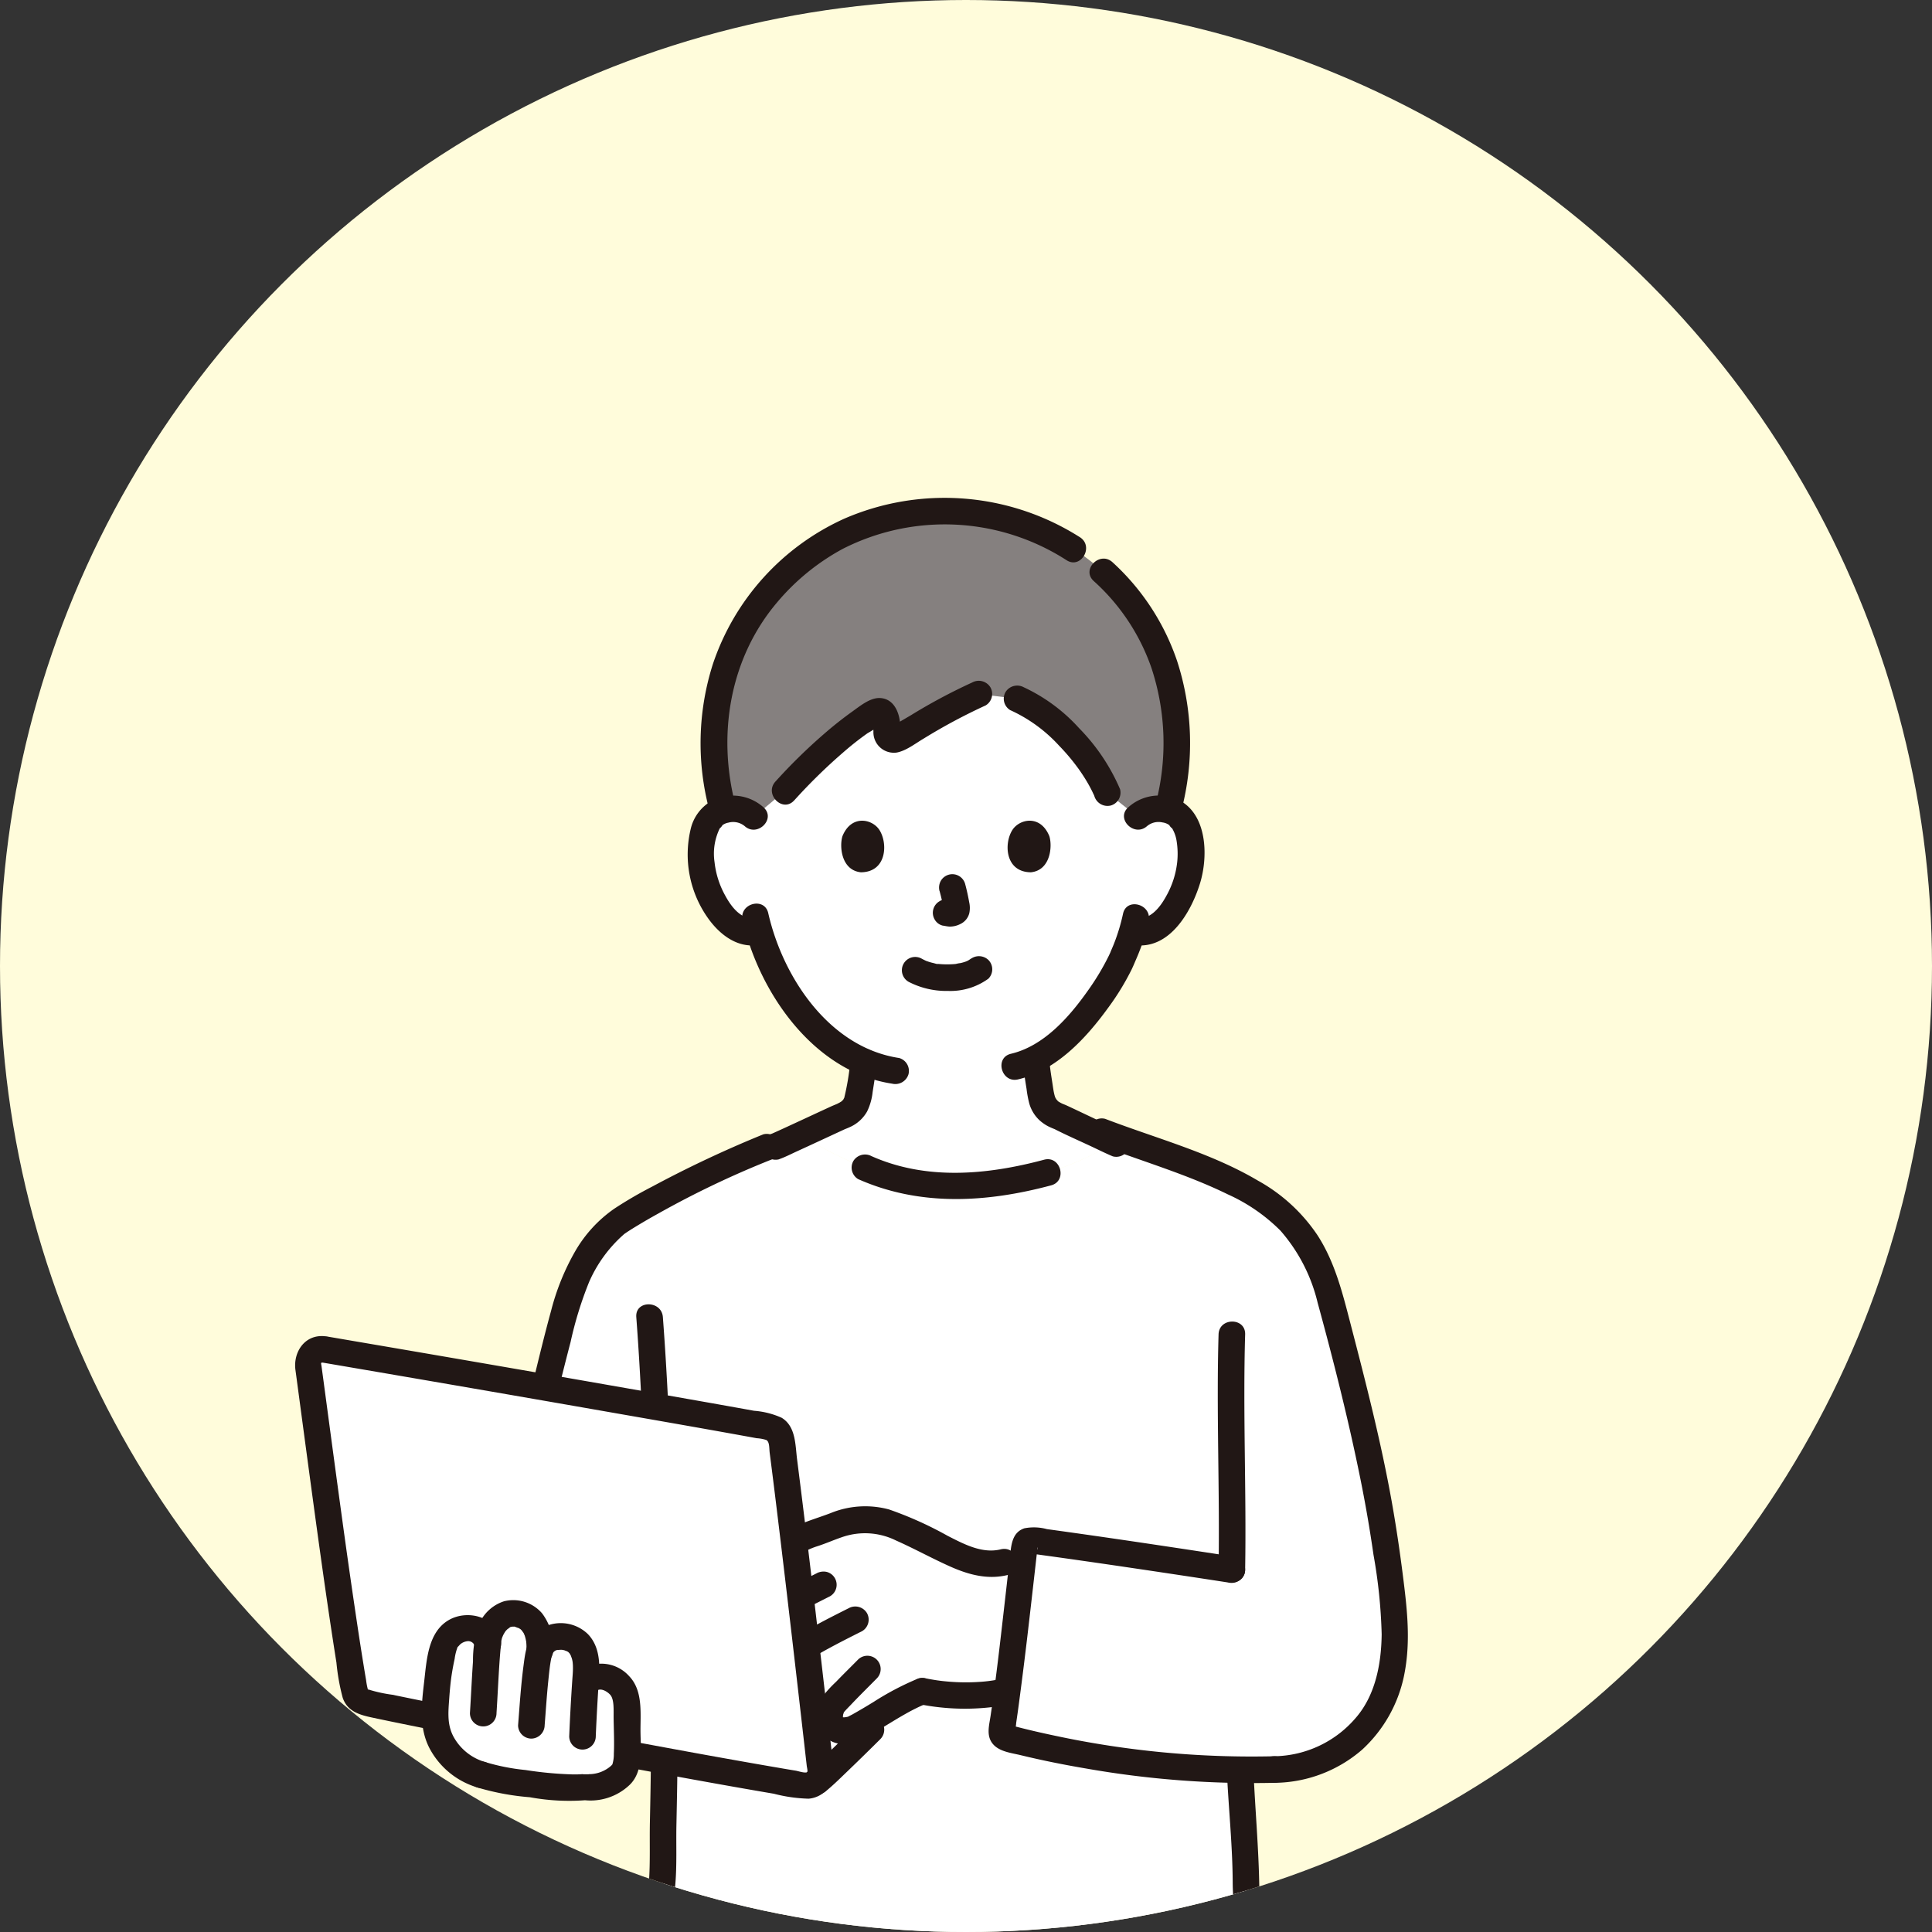 <?xml version="1.0" encoding="UTF-8"?>
<svg xmlns="http://www.w3.org/2000/svg" xmlns:xlink="http://www.w3.org/1999/xlink" viewBox="0 0 294 294">
  <rect x="0" y="0" width="294" height="294" fill="#333333" stroke="none"/>
  <circle fill="#FFFCDB" cx="576" cy="147" r="147"></circle>
  <defs>
    <circle id="a" cx="576" cy="147" r="147"></circle>
  </defs>
  <clipPath id="b">
    <use xlink:href="#a" overflow="visible"></use>
  </clipPath>
  <g clip-path="url(#b)">
    <path fill="#A9894A" d="M598.062 170.683a20.756 20.756 0 0011.914-5.516c4.936-4.707 7-10.674 8.591-19.342l.041-.221.688-5.787c1.109-9.341 1.144-19.014-1.896-27.952a46.613 46.613 0 00-11.693-18.333 32.908 32.908 0 00-11.928-7.407c-5.014-1.941-12.243-2.861-17.648-1.226l-6.934 2.096-.825-.183c-8.22-1.833-17.899 5.582-22.517 11.11-4.593 5.5-7.402 12.157-9.048 18.967a65.178 65.178 0 00-.294 28.938c1.83 8.522 10.022 19.137 6.091 25.482h18.406l37.052-.626z"></path>
    <path fill="#FFF" d="M545.885 136.394a4.924 4.924 0 00-3.571-1.334 4.588 4.588 0 00-4.133 2.295c-1.41 2.446-1.369 6.964-.439 9.762.658 1.982 1.738 5.014 4.36 7.195a5.32 5.32 0 004.545 1.169 38.062 38.062 0 007.086 13.614c3.13 3.81 6.435 6.579 10.162 8.209-.021 1.325.015 1.926-.118 3.726a9.514 9.514 0 01-.456 2.645 6.5 6.5 0 01-1.933 2.822 16.58 16.58 0 01-4.157 2.374 455.111 455.111 0 002.781 11.362 38.087 38.087 0 0017.471 3.597 38.09 38.09 0 0017.475-3.599 463.1 463.1 0 002.85-11.657 15.516 15.516 0 01-3.474-2.077 6.512 6.512 0 01-1.936-2.824 9.47 9.47 0 01-.455-2.645c-.144-2.095-.089-2.565-.111-4.441a25.706 25.706 0 009.275-7.492 38.377 38.377 0 007.704-16.067l.489-2.229c-9.401-13.103-23.055-28.908-36.887-39.309-3.168 1.402-8.507 3.817-11.933 6.38-6.423 4.805-8.785 9.698-10.665 14.857l-3.93 3.667z"></path>
    <path fill="#AFC6DB" d="M649.284 292.353c-2.906-36.936-3.467-42.649-5.312-58.952-1.023-9.011-3.392-16.894-7.218-22.698-6.426-9.758-17.312-14.307-29.984-20.503l-8.477-3.772c-3.132 13.908-7.222 28.781-11.624 42.301-3.263 10.02-4.337 13.419-8.511 23.72h-1.346c-4.174-10.3-5.248-13.7-8.511-23.72-4.402-13.523-8.495-28.396-11.624-42.301l-8.477 3.768c-12.672 6.195-23.558 10.745-29.984 20.503-3.826 5.806-6.195 13.688-7.218 22.698-1.845 16.301-2.407 22.019-5.312 58.952l143.598.004z"></path>
    <path fill="#211715" d="M544.027 172.144c3.041-5.068.082-11.44-2.004-16.277a83.057 83.057 0 01-3.394-8.476 49.427 49.427 0 01-1.806-11.136 62.238 62.238 0 012.804-23.292c2.081-6.406 5.438-12.389 10.382-17.017a34.25 34.25 0 018.535-5.943c2.873-1.376 6.21-2.275 9.39-1.6 2.072.44 2.958-2.742.878-3.184-6.599-1.4-13.123 1.955-18.198 5.894a40.524 40.524 0 00-12.296 16.042 62.306 62.306 0 00-4.924 23.37c-.16 7.517.777 15.165 3.678 22.133 1.384 3.323 2.993 6.574 4.076 10.014.474 1.372.76 2.802.851 4.25a6.153 6.153 0 01-.825 3.555c-1.096 1.826 1.757 3.489 2.85 1.667h.003zm56.413-.165a22.628 22.628 0 0012.13-7.129 29.031 29.031 0 005.739-10.725 68.299 68.299 0 001.849-7.86 1.695 1.695 0 00-1.154-2.03 1.665 1.665 0 00-2.03 1.153c-.936 5.073-2.105 10.289-4.917 14.693a19.748 19.748 0 01-12.494 8.717c-2.076.446-1.198 3.629.878 3.183h-.001z"></path>
    <path fill="#211715" d="M567.167 112.094c-4.723 2.301-9.213 5.052-12.709 9.042a34.464 34.464 0 00-6.237 11.152 1.666 1.666 0 001.153 2.031 1.686 1.686 0 002.03-1.153 29.969 29.969 0 015.571-9.898c3.302-3.689 7.449-6.173 11.86-8.323a1.666 1.666 0 00.592-2.258 1.682 1.682 0 00-2.26-.593zm4.576.943c11.983 9.075 22.296 20.497 31.476 32.343a208.604 208.604 0 016.804 9.299 1.694 1.694 0 002.259.592 1.666 1.666 0 00.592-2.259 207.854 207.854 0 00-29.512-34.464 132.152 132.152 0 00-9.953-8.362 1.66 1.66 0 00-2.258.592 1.69 1.69 0 00.592 2.259zm4.826-26.546c4.626-1.359 9.767-.894 14.354.419a32.242 32.242 0 0112.037 6.369 44.512 44.512 0 0114.818 27.332c.927 6.349.609 12.856-.138 19.205a1.66 1.66 0 001.651 1.651 1.69 1.69 0 001.651-1.651c1.389-11.785.869-23.874-4.595-34.633a47.007 47.007 0 00-10.007-13.312 36.878 36.878 0 00-13.057-7.68c-5.491-1.889-11.961-2.538-17.59-.885-2.035.598-1.171 3.784.876 3.185z"></path>
    <path fill="#FFF" d="M594.595 200.401l.289.076a481.754 481.754 0 01-8.219 28.256c-3.26 10.015-4.333 13.419-8.508 23.716h-1.348c-4.175-10.297-5.248-13.701-8.508-23.716-2.951-9.045-5.75-18.695-8.22-28.256l.282-.076a38.189 38.189 0 0017.113 3.425 38.187 38.187 0 0017.119-3.425z"></path>
    <path fill="#211715" d="M571.594 162.78a12.924 12.924 0 006.221 1.441 10.13 10.13 0 006.287-1.857 1.65 1.65 0 000-2.334 1.702 1.702 0 00-2.335 0c.503-.391.12-.098-.008-.015a5 5 0 01-.384.222c-.069.036-.138.069-.206.102-.235.121-.036-.069.074-.025-.073-.029-.443.165-.529.193a9.496 9.496 0 01-1.48.338c.247-.037-.023 0-.13.011a14.796 14.796 0 01-1.488.066 15.323 15.323 0 01-1.373-.07c-.025 0-.545-.082-.198-.021a12.37 12.37 0 01-1.383-.307c-.194-.058-.382-.127-.574-.193-.419-.143.252.129-.126-.049a15.307 15.307 0 01-.702-.351 1.652 1.652 0 00-2.259.592 1.649 1.649 0 00.593 2.257zm5.364-14.633a29.13 29.13 0 01.688 3.134l-.059-.439c.021.143.025.288.012.432l.059-.439c-.01.066-.025.131-.047.195l.166-.394a.723.723 0 01-.069.125l.258-.334a.696.696 0 01-.102.101l.334-.259c-.08.05-.162.094-.248.131l.395-.166a1.84 1.84 0 01-.418.122l.439-.059c-.13.015-.262.015-.393 0l.439.059c-.149-.021-.294-.056-.442-.077a1.246 1.246 0 00-.658-.029c-.218.009-.43.077-.614.195a1.651 1.651 0 00-.593 2.258v.001c.212.376.568.65.986.757.344.046.671.133 1.019.148a3.26 3.26 0 001.506-.359 2.18 2.18 0 001.207-1.438 3.585 3.585 0 00-.015-1.543 34.43 34.43 0 00-.663-3 1.652 1.652 0 00-3.184.878h-.003zm-16.525-8.886c-.523 1.7-.182 5.613 3.039 5.946 4.258-.025 4.485-4.755 3.051-6.979-1.174-1.821-4.624-2.579-6.09 1.033zm34.097 0c.523 1.701.183 5.613-3.039 5.946-4.258-.025-4.485-4.756-3.052-6.979 1.174-1.821 4.625-2.579 6.091 1.033zm-50.095 14.203a40.224 40.224 0 005.56 13.314c2.835 4.328 6.567 8.388 11.102 10.963a22.058 22.058 0 007.534 2.634 1.704 1.704 0 002.031-1.153 1.664 1.664 0 00-1.154-2.031c-9.354-1.433-16.31-9.63-19.809-17.966a38.654 38.654 0 01-2.081-6.635c-.457-2.074-3.641-1.197-3.184.878l.001-.004zm62.787-.877a36.89 36.89 0 01-6.878 14.84 27.865 27.865 0 01-5.789 5.687 25.76 25.76 0 01-6.865 3.316c-2.011.656-1.15 3.845.878 3.183a28.103 28.103 0 0011.255-6.646 38.93 38.93 0 008.503-12.866 39.83 39.83 0 002.082-6.635c.456-2.073-2.727-2.959-3.186-.879z"></path>
    <path fill="#211715" d="M547.053 135.226a7 7 0 00-7.743-1.114 6.794 6.794 0 00-3.434 4.624c-1.186 4.569-.059 9.782 2.458 13.723 1.724 2.699 4.535 5.196 7.966 4.746a1.706 1.706 0 001.651-1.651 1.66 1.66 0 00-1.651-1.651c-2.751.362-4.599-2.005-5.749-4.205a15.417 15.417 0 01-1.782-5.937c-.138-1.952-.094-4.333 1.101-5.984-.206.283.508-.481.424-.42a3.241 3.241 0 011.376-.581 3.501 3.501 0 013.048.787c1.564 1.432 3.906-.895 2.335-2.337zm10.394 55.328c2.603-1.076 5.422-2.436 6.828-5.021 1.27-2.331 1.246-5.065 1.265-7.655a1.65 1.65 0 10-3.302 0 46.222 46.222 0 01-.083 2.735 14.2 14.2 0 01-.167 1.685c-.055.286-.13.567-.226.841-.021.057-.155.379-.069.184a7.374 7.374 0 01-.188.391 5.04 5.04 0 01-1.96 2.091c-.944.608-1.94 1.13-2.976 1.562a1.705 1.705 0 00-1.153 2.03 1.66 1.66 0 002.03 1.153v.004zm32.736-12.673c0 2.407-.005 4.942 1.012 7.164 1.108 2.42 3.433 3.886 5.778 4.952a1.69 1.69 0 002.258-.592 1.67 1.67 0 00-.592-2.258 16.818 16.818 0 01-2.94-1.669 4.72 4.72 0 01-1.651-2.099c-.117-.25.069.193-.03-.069a5.312 5.312 0 01-.154-.445 6.338 6.338 0 01-.185-.852 1.645 1.645 0 01-.025-.232c-.01-.127-.023-.253-.034-.38a49.447 49.447 0 01-.069-.951 43.18 43.18 0 01-.069-2.57 1.65 1.65 0 10-3.302 0l.003.001zm15.754 13.74c4.547 2.22 9.148 4.344 13.596 6.763a53.579 53.579 0 0110.891 7.44c7.04 6.498 10.125 15.653 11.544 24.914.792 5.175 1.238 10.43 1.768 15.638a970.358 970.358 0 011.449 15.657c.735 8.616 1.416 17.237 2.096 25.857l.352 4.457a1.693 1.693 0 001.651 1.651 1.664 1.664 0 001.651-1.651c-.737-9.36-1.472-18.72-2.259-28.076-.464-5.521-.949-11.041-1.502-16.555a902.978 902.978 0 00-1.57-14.479c-1.139-9.836-3.839-19.987-10.621-27.502-6.376-7.067-15.349-11.151-23.767-15.216-1.205-.582-2.409-1.166-3.613-1.752a1.695 1.695 0 00-2.259.592 1.667 1.667 0 00.592 2.259v.003z"></path>
    <path fill="#211715" d="M620.716 228.806c-.138 8.667-.434 17.328-.83 25.989a8252.073 8252.073 0 00-1.625 37.555c-.085 2.125 3.216 2.121 3.302 0 .327-8.208.676-16.416 1.045-24.624.344-7.747.736-15.492 1.02-23.241.191-5.224.306-10.45.389-15.676.034-2.125-3.267-2.126-3.302 0l.001-.003zm-61.188-26.982a42.19 42.19 0 0017.952 3.656 42.201 42.201 0 0017.952-3.656 1.662 1.662 0 00.592-2.258 1.688 1.688 0 00-2.258-.592c-5.162 2.375-10.646 3.205-16.284 3.205-5.637 0-11.121-.83-16.284-3.205a1.7 1.7 0 00-2.259.592 1.664 1.664 0 00.592 2.258h-.003z"></path>
    <path fill="#211715" d="M589.888 253.727c7.922-13.732 15.755-27.531 22.993-41.64.522-1.017.985-2.003.66-3.168-.303-1.084-1.215-1.874-1.969-2.658-1.586-1.647-3.244-3.222-4.911-4.785l-.334 2.592 3.997-2.282c1.238-.708 2.82-1.326 2.709-3.026-.069-1.05-.874-2.132-1.485-2.962a26.545 26.545 0 00-2.116-2.512 56.285 56.285 0 00-10.304-8.288 1.664 1.664 0 00-2.426.986 484.476 484.476 0 01-15.356 53.534c-1.475 4.208-3.108 8.357-4.782 12.49a1.66 1.66 0 001.153 2.03 1.69 1.69 0 002.03-1.153c6.588-16.269 11.784-33.126 16.244-50.092a472.74 472.74 0 003.894-15.931l-2.425.986a59.27 59.27 0 016.898 5.172 38.02 38.02 0 013.308 3.214c.41.446.795.914 1.155 1.401a13.201 13.201 0 01.759 1.177c.029.052.171.438.163.248l.225-.833c.142-.275-.138.036-.312.138l-.714.408-1.427.814-2.855 1.629a1.667 1.667 0 00-.334 2.593c1.429 1.34 2.85 2.688 4.226 4.083.306.31.61.623.911.938.26.275.746.607.891.95.03.073.059-.115-.041.088-.228.464-.472.921-.708 1.381a587.166 587.166 0 01-5.185 9.836 907.047 907.047 0 01-11.047 19.919c-2.097 3.694-4.208 7.38-6.334 11.058-1.063 1.843 1.788 3.508 2.851 1.666v-.001zm-42.531-64.957c-8.643 4.221-17.883 8.059-25.066 14.638-7.258 6.653-10.76 16.017-12.338 25.544-.933 5.63-1.409 11.368-1.995 17.045a925.05 925.05 0 00-1.464 15.767c-.739 8.706-1.427 17.417-2.115 26.128-.118 1.486-.235 2.971-.351 4.457a1.666 1.666 0 001.651 1.651 1.685 1.685 0 001.651-1.651 8121.65 8121.65 0 012.235-27.788c.46-5.489.941-10.976 1.487-16.457.467-4.683.986-9.36 1.513-14.036 1.032-9.152 3.365-18.868 9.667-25.907 6.184-6.909 14.986-10.833 23.18-14.788a1095.52 1095.52 0 003.614-1.752 1.668 1.668 0 00.592-2.259 1.686 1.686 0 00-2.261-.592z"></path>
    <path fill="#211715" d="M530.946 228.806c.138 8.667.434 17.328.83 25.989a7922.572 7922.572 0 011.625 37.555c.085 2.118 3.387 2.128 3.302 0-.327-8.208-.676-16.416-1.045-24.624-.344-7.747-.736-15.492-1.02-23.241a758.82 758.82 0 01-.389-15.676c-.034-2.123-3.336-2.132-3.302 0l-.001-.003zm36.977 23.255c-7.505-13.015-14.926-26.084-21.846-39.422-.482-.922-.963-1.841-1.427-2.769a.481.481 0 01-.051-.148c0 .183-.012.093.232-.179.362-.404.745-.792 1.123-1.182 1.513-1.563 3.095-3.062 4.683-4.551a1.666 1.666 0 00-.334-2.593l-2.854-1.629-1.285-.733-.713-.407-.285-.163c-.316-.21-.373-.228-.17-.053l.225.833c-.009.206.069-.094.118-.166.085-.138.158-.279.241-.413.158-.259.327-.512.503-.76a15.91 15.91 0 011.138-1.4 37.963 37.963 0 013.386-3.302 59.383 59.383 0 016.898-5.172l-2.425-.986a484.498 484.498 0 0015.357 53.535c1.475 4.207 3.108 8.356 4.781 12.489a1.704 1.704 0 002.031 1.153 1.661 1.661 0 001.153-2.03c-6.587-16.267-11.784-33.126-16.244-50.092a478.237 478.237 0 01-3.894-15.931 1.663 1.663 0 00-2.425-.986 56.176 56.176 0 00-10.304 8.288 26.696 26.696 0 00-2.116 2.512 7.2 7.2 0 00-1.455 2.742c-.327 1.804 1.398 2.513 2.679 3.244l3.997 2.282-.334-2.592c-1.508 1.414-3.009 2.838-4.456 4.316-1.312 1.341-3.012 2.78-2.416 4.874.324.88.733 1.727 1.22 2.528.48.93.961 1.859 1.444 2.786.886 1.694 1.78 3.384 2.683 5.069 3.783 7.073 7.683 14.081 11.64 21.057 2.201 3.883 4.419 7.758 6.654 11.624 1.061 1.84 3.916.18 2.851-1.666l-.003-.007z"></path>
  </g>
  <circle fill="#FFFCDB" cx="147" cy="147" r="147"></circle>
  <defs>
    <circle id="c" cx="147" cy="147" r="147"></circle>
  </defs>
  <clipPath id="d">
    <use xlink:href="#c" overflow="visible"></use>
  </clipPath>
  <g clip-path="url(#d)">
    <path fill="#FFF" d="M114.434 300.37c-4.889-.013-9.328-.025-13.133-.038-2.574-3.742-.464-11.172-.473-15.287-.016-7.079.398-15.866.179-22.946-.14-4.533-.244-9.073-.339-13.633h-23.89c1.799-16.94 3.135-25.802 8.352-45.733 1.484-6.421 3.673-12.525 8.595-16.499a68.372 68.372 0 016.537-3.907c4.771-2.427 12.065-6.067 16.428-7.751l5.002-1.932a63.939 63.939 0 009.919 5.042 31.893 31.893 0 0013.533 2.826 53.533 53.533 0 0014.274-2.084 44.134 44.134 0 0011.07-5.152c5.318 1.929 13.78 4.896 17.798 6.942a54.194 54.194 0 015.764 3.558c4.925 3.974 7.403 9.44 8.888 15.86 5.218 19.93 7.427 29.348 9.226 46.288a30.121 30.121 0 01-.885 10.182 17.609 17.609 0 01-5.309 8.595 19.216 19.216 0 01-12.121 4.578h-5.141v.044c.364 8.373.92 12.539.9 17.747-.01 3.617 1.38 10.282-.891 13.462-23.207-.05-53.008-.106-74.283-.162z"></path>
    <path fill="#FFF" d="M121.454 234.316a11.74 11.74 0 00-.622.373c1.092 9.091 2.273 19.29 3.244 27.774h2.461c.962 1.404 2.982.834 3.525.543 3.786-2.032 6.814-4.348 10.261-5.65 3.968.831 8.059.894 12.051.186l.923-.342c.846-6.472 1.766-14.694 2.312-19.482h-2.782c-3.395.957-6.876-.85-10.021-2.453a116.036 116.036 0 00-5.645-2.681 17.39 17.39 0 00-3.082-1.112 12.639 12.639 0 00-7.741.982c-2.009.863-3.285.981-4.884 1.862zm51.664-110.026a4.557 4.557 0 013.298-1.207 4.232 4.232 0 013.802 2.112c1.292 2.241 1.238 6.371.37 8.924a13.784 13.784 0 01-4.045 6.561 5.024 5.024 0 01-3.876 1.119l-.372-.063a29.449 29.449 0 01-1.334 3.62c-.986 2.676-6.433 12.059-13.326 15.717.101 1.323.275 2.629.506 3.944.36 2.063.248 3.902 3.119 4.94.168.062 6.784 3.209 8.308 3.918a45.1 45.1 0 01-10.147 4.551 53.493 53.493 0 01-14.274 2.084 31.908 31.908 0 01-13.533-2.826 63.572 63.572 0 01-9.776-4.955c2.712-1.252 5.877-2.73 5.986-2.768 2.871-1.038 2.746-2.877 3.12-4.94.202-1.193.366-2.293.466-3.45a25.674 25.674 0 01-9.295-7.421 34.701 34.701 0 01-6.582-12.418 4.937 4.937 0 01-4.195-1.052 13.78 13.78 0 01-4.045-6.561c-.867-2.554-.921-6.683.37-8.924a4.232 4.232 0 013.802-2.112 4.563 4.563 0 013.298 1.207s-6.213-25.138 28.447-25.138 29.908 25.138 29.908 25.138z"></path>
    <path fill="#211715" d="M186.686 269.324c.253 5.706.872 11.413.899 17.127.012 2.441.324 4.862.397 7.301.059 1.935.202 4.619-1.332 6.067-1.897 1.79.967 4.647 2.861 2.86 4.026-3.797 2.191-10.531 2.124-15.363-.088-6.008-.635-11.988-.901-17.991-.115-2.593-4.161-2.607-4.045 0l-.003-.001zm-89.859-68.89c1.133 15.089 1.453 30.216 1.763 45.341.144 7.043.463 14.094.459 21.135 0 3.488-.085 6.977-.153 10.461-.059 2.984.07 6.008-.144 8.985-.369 5.134-2.445 12.272 1.931 16.318 1.909 1.766 4.777-1.088 2.861-2.86-1.541-1.424-1.548-3.767-1.487-5.725.078-2.499.514-4.964.717-7.452.239-2.919.101-5.895.157-8.824.065-3.344.145-6.688.159-10.032.03-6.867-.285-13.74-.427-20.606-.149-7.175-.283-14.351-.506-21.525-.263-8.414-.655-16.826-1.285-25.221-.193-2.58-4.24-2.601-4.045 0v.005zm33.765-21.002c9.439 4.192 19.572 3.57 29.366.947 2.512-.673 1.446-4.576-1.076-3.9-8.621 2.309-17.883 3.176-26.248-.539a2.088 2.088 0 00-2.768.725 2.039 2.039 0 00.726 2.767zm-12.047-3.023c.91-.318 1.79-.775 2.664-1.175 1.348-.618 2.697-1.24 4.045-1.867l3.174-1.47.329-.151c.091-.044.275-.12-.162.067-.523.223-.059.031.077-.022.259-.101.519-.208.771-.33a5.632 5.632 0 002.503-2.314 8.913 8.913 0 00.848-2.976c.237-1.531.5-3.054.638-4.598a2.029 2.029 0 00-2.022-2.022 2.075 2.075 0 00-2.022 2.022 38.766 38.766 0 01-.937 5.572c-.061.251.196-.303.034-.101a1.9 1.9 0 00-.138.245c-.223.394.168-.106-.083.108a2.504 2.504 0 00-.222.215c.218-.249.134-.085.014-.012-.101.063-.202.129-.303.19-.038.021-.457.233-.297.161-.149.067-.708.291-1.035.442-2.253 1.034-4.497 2.087-6.75 3.122-.584.27-1.169.536-1.754.8-.186.084-.373.166-.559.249-.459.202.5-.186.12-.054a2.074 2.074 0 00-1.416 2.489 2.042 2.042 0 002.489 1.416l-.006-.006zm37.096-15.004c.129 1.441.339 2.871.574 4.298.088.75.226 1.493.415 2.225.274.961.8 1.831 1.525 2.519.409.375.865.695 1.358.951.329.163.667.31 1.011.44.664.255-.465-.227-.212-.101 1.999 1.027 4.078 1.921 6.11 2.885.965.457 1.921.93 2.909 1.343a2.022 2.022 0 002.487-1.413l.001-.003a2.087 2.087 0 00-1.416-2.488c1.011.423.06.009-.176-.101l-1.304-.615c-1.177-.556-2.354-1.113-3.53-1.672-.91-.431-1.82-.863-2.73-1.288-.101-.047-.197-.093-.296-.138l-.076-.034c-.147-.065-.34-.146-.488-.202-.049-.02-.375-.166-.083-.027a7.641 7.641 0 01-.55-.295c-.055-.032-.35-.231-.125-.071.202.142 0 0-.031-.033-.147-.145-.398-.478-.153-.108-.108-.164-.193-.345-.303-.506-.119-.179.101.17.075.187l-.124-.369a6.502 6.502 0 01-.126-.513c-.085-.404-.141-.815-.202-1.224-.202-1.333-.378-2.334-.497-3.648a2.066 2.066 0 00-2.022-2.022 2.045 2.045 0 00-2.022 2.022l.001.001z"></path>
    <path fill="#85807F" d="M125.785 114.036a87.41 87.41 0 00-6.36 6.337l-4.664 3.916a4.555 4.555 0 00-3.298-1.203c-.482.013-.96.089-1.422.228a38.49 38.49 0 01-1.43-11.536 34.96 34.96 0 0114.434-27.357 34.233 34.233 0 0120.81-6.638 34.667 34.667 0 0121.599 7.214c6.523 4.927 13.082 13.394 13.652 26.778a37.212 37.212 0 01-1.391 11.497 5.672 5.672 0 00-1.295-.188 4.563 4.563 0 00-3.298 1.207l-4.628-3.667c-1.494-3.761-4.868-7.915-8.387-10.943a18.735 18.735 0 00-5.34-3.358l-5.797-.708c-3.91 1.647-9.424 5.108-12.518 6.827a1.06 1.06 0 01-1.51-1.137c.081-.68.035-1.37-.133-2.034-.202-.849-.859-1.213-1.367-.943a41.9 41.9 0 00-7.657 5.708z"></path>
    <path fill="#211715" d="M116.191 122.859a6.996 6.996 0 00-7.618-1.136 6.65 6.65 0 00-3.48 4.477 16.73 16.73 0 002.427 13.204c1.712 2.548 4.414 4.843 7.691 4.418a2.089 2.089 0 002.022-2.022 2.034 2.034 0 00-2.022-2.022c-2.314.303-3.83-1.618-4.833-3.463a13.409 13.409 0 01-1.64-5.1 8.744 8.744 0 01.878-5.33c-.32.506.519-.455.241-.249.282-.233.621-.388.982-.449a2.753 2.753 0 012.49.534c1.936 1.728 4.807-1.122 2.86-2.861l.002-.001zm58.36 2.857a2.72 2.72 0 012.356-.562c.408.052.794.217 1.112.477-.277-.202.552.741.241.249.418.651.69 1.385.797 2.151.166 1.052.193 2.121.08 3.179a13.448 13.448 0 01-1.639 5.1c-1.003 1.85-2.519 3.764-4.833 3.463a2.032 2.032 0 00-2.022 2.022 2.073 2.073 0 002.022 2.022c5.336.693 8.612-5.074 9.944-9.388 1.195-3.866 1.149-9.873-2.629-12.348a6.959 6.959 0 00-8.292.774c-1.947 1.737.922 4.59 2.86 2.861h.003z"></path>
    <path fill="#211715" d="M170.894 139.057a29.354 29.354 0 01-1.329 4.43c-.196.514-.362.858-.593 1.431-.202.513.138-.277-.037.089-.064.133-.123.269-.188.404a37.652 37.652 0 01-3.245 5.401c-2.831 4.005-6.693 8.378-11.662 9.545-2.528.596-1.46 4.497 1.076 3.901 5.859-1.377 10.368-6.27 13.763-10.962a38.689 38.689 0 003.527-5.772c.209-.434.396-.875.581-1.315.219-.525-.148.346.084-.192.151-.351.303-.703.441-1.058a29.46 29.46 0 001.482-4.825c.53-2.54-3.368-3.625-3.9-1.075v-.002zm-57.892.972c2.517 11.038 10.82 23.071 22.753 24.876a2.09 2.09 0 002.489-1.416 2.04 2.04 0 00-1.416-2.488c-10.618-1.603-17.696-12.244-19.921-22.045-.578-2.536-4.48-1.463-3.9 1.076l-.005-.003zm51.336-58.275a38.37 38.37 0 00-35.847-2.831 37.293 37.293 0 00-20.008 22.128 39.626 39.626 0 00-.532 22.27c.64 2.522 4.542 1.453 3.9-1.075-2.689-10.591-.77-22.113 6.394-30.567a34.375 34.375 0 0110.019-8.167 34.232 34.232 0 0134.035 1.735c2.192 1.416 4.222-2.082 2.042-3.493h-.003zm15.445 41.566a40.491 40.491 0 00-.671-22.77 35.94 35.94 0 00-9.819-14.995c-1.921-1.75-4.789 1.102-2.86 2.86a31.774 31.774 0 018.782 13.211 36.463 36.463 0 01.671 20.62c-.616 2.528 3.283 3.607 3.9 1.075l-.003-.001zm-41.535 26.076a12.452 12.452 0 005.997 1.399 9.86 9.86 0 006.156-1.861c.79-.79.79-2.07 0-2.86a2.083 2.083 0 00-2.86 0c.697-.543-.039 0-.261.113-.172.089-.634.233 0 .021-.165.055-.324.124-.488.177-.208.067-.42.123-.632.173a4.257 4.257 0 00-.735.14c.202-.092.32-.038.012-.008-.135.013-.268.024-.404.033-.324.02-.648.028-.972.026a12.62 12.62 0 01-1.268-.063c-.076-.007-.152-.016-.228-.025a7.492 7.492 0 00.177.023c-.122.055-.521-.092-.654-.121a9.02 9.02 0 01-.622-.162c-.179-.054-.354-.118-.53-.178-.459-.158.419.202 0 0a13.526 13.526 0 01-.649-.324 2.024 2.024 0 10-2.039 3.497zm4.729-13.809c.264.952.475 1.918.633 2.893l-.073-.537c.019.134.023.27.011.404l.072-.538a.925.925 0 01-.043.18l.202-.483a.643.643 0 01-.063.115l.315-.41a.597.597 0 01-.094.094l.404-.317c-.074.045-.15.086-.23.121l.483-.202a1.691 1.691 0 01-.386.113l.538-.073a1.574 1.574 0 01-.363 0l.538.073c-.137-.019-.271-.053-.404-.071a1.533 1.533 0 00-.809-.036 1.49 1.49 0 00-.751.241 2.022 2.022 0 00-.726 2.766c.259.462.696.798 1.208.929.359.049.708.139 1.073.155a3.527 3.527 0 001.642-.399 2.49 2.49 0 001.344-1.626 3.845 3.845 0 00-.014-1.691 32.055 32.055 0 00-.613-2.77 2.022 2.022 0 00-2.485-1.416l-.003.001a2.05 2.05 0 00-1.213.929 2.12 2.12 0 00-.202 1.558l.009-.003zm-14.78-8.337c-.483 1.569-.168 5.182 2.807 5.489 3.932-.023 4.14-4.39 2.817-6.444-1.083-1.68-4.27-2.38-5.624.955zm31.489 0c.483 1.57.169 5.182-2.806 5.489-3.932-.023-4.141-4.391-2.817-6.444 1.079-1.68 4.265-2.38 5.623.955zm-5.944-19.182a22.804 22.804 0 017.429 5.411 31.341 31.341 0 013.085 3.699c.475.678.924 1.375 1.334 2.094.186.328.364.659.533.995.101.196.19.395.285.594.055.096.099.198.131.303a2.087 2.087 0 002.488 1.416 2.036 2.036 0 001.416-2.488 30.139 30.139 0 00-6.236-9.286 26.259 26.259 0 00-8.42-6.224 2.09 2.09 0 00-2.768.726 2.037 2.037 0 00.726 2.767l-.003-.007z"></path>
    <path fill="#211715" d="M120.855 121.804a83.878 83.878 0 017.438-7.288 45.405 45.405 0 013.723-2.938 21.169 21.169 0 001.921-1.226c.678-.297.316-.48-1.085-.549.053.155.083.317.088.48a6.827 6.827 0 00-.027 1.011 3.115 3.115 0 003.52 3.228c1.438-.248 2.891-1.408 4.138-2.136a86.8 86.8 0 019.412-5.036 2.036 2.036 0 00.726-2.767 2.078 2.078 0 00-2.768-.726 86.36 86.36 0 00-9.412 5.036c-.693.404-1.385.809-2.081 1.213l-.53.303c-.684.291-.337.587 1.04.887.075-.304.086-.621.032-.929-.079-1.863-.928-4.064-3.098-4.146-1.503-.059-3.041 1.237-4.206 2.065a57.54 57.54 0 00-4.255 3.368 84.222 84.222 0 00-7.436 7.284c-1.739 1.928 1.112 4.798 2.86 2.86v.006zm64.579 81.255c-.35 11.932.202 23.871 0 35.806-.046 2.604 3.999 2.605 4.045 0 .202-11.932-.35-23.871 0-35.806.075-2.603-3.969-2.601-4.045 0z"></path>
    <path fill="#211715" d="M167.102 174.167c6.562 2.515 13.42 4.485 19.74 7.584a26.85 26.85 0 018.005 5.518 25.716 25.716 0 015.663 10.969c2.414 8.823 4.669 17.743 6.486 26.709a203.22 203.22 0 012.007 11.609 79.761 79.761 0 011.251 12.149c-.055 4.393-.91 9.125-3.83 12.577a16.636 16.636 0 01-12.565 5.974c-2.6.036-2.608 4.082 0 4.045a20.62 20.62 0 0013.449-5.07 21.058 21.058 0 006.33-11.137c.954-4.551.616-8.983.067-13.55-.521-4.333-1.138-8.656-1.904-12.953-1.63-9.138-3.944-18.138-6.279-27.116-1.213-4.669-2.359-9.346-5.003-13.458a26.104 26.104 0 00-9.084-8.352c-7.175-4.247-15.503-6.433-23.25-9.404a2.04 2.04 0 00-2.488 1.416 2.068 2.068 0 001.416 2.488l-.011.002zM78.8 248.466a276.026 276.026 0 015.448-33.864 422.012 422.012 0 012.578-10.372 56.36 56.36 0 012.813-9.125 20.616 20.616 0 015.218-7.198c.91-.798-.275.167.295-.231.184-.129.372-.253.561-.375.388-.252.782-.493 1.177-.733a93.204 93.204 0 013.343-1.933 142.767 142.767 0 0116.994-8.112 2.085 2.085 0 001.416-2.489 2.038 2.038 0 00-2.488-1.416 174.913 174.913 0 00-16.912 7.954 62.078 62.078 0 00-5.771 3.364 20.093 20.093 0 00-5.912 6.42 36.146 36.146 0 00-3.696 9.101c-.985 3.586-1.859 7.213-2.74 10.826-1.457 5.971-2.764 11.979-3.773 18.043-1.112 6.674-1.88 13.402-2.596 20.128a2.035 2.035 0 002.022 2.022 2.067 2.067 0 002.022-2.022l.001.012z"></path>
    <path fill="#211715" d="M193.854 267.257a143.041 143.041 0 01-33.355-3.135c-2.01-.422-4.014-.883-6.002-1.403-.535-.14-.646-.387-.313.389.404.955.166.45.303.068.08-.325.13-.657.15-.992.139-.932.271-1.866.395-2.801a687.213 687.213 0 001.579-12.725c.255-2.192.506-4.386.754-6.58l.303-2.668c.039-.354.08-.708.121-1.061.017-.157.029-.316.054-.471l.031-.264c.021-.263.032-.223.033.12l-.726.726-.184-.032.498.068.991.137a984.068 984.068 0 015.861.821c2.611.372 5.221.752 7.831 1.139 4.917.727 9.83 1.468 14.742 2.225a2.088 2.088 0 002.488-1.416 2.038 2.038 0 00-1.416-2.488c-8.488-1.3-16.979-2.586-25.483-3.778-1.064-.15-2.13-.298-3.195-.444a7.552 7.552 0 00-3.438-.123c-1.673.568-1.942 2.149-2.117 3.678-.28 2.427-.551 4.854-.829 7.281-.672 5.865-1.325 11.739-2.19 17.58-.213 1.443-.693 3.014.336 4.262.982 1.19 2.811 1.376 4.237 1.719 3.236.787 6.513 1.445 9.801 2.005a146.063 146.063 0 0028.746 2.206c2.598-.076 2.609-4.121 0-4.045l-.006.002z"></path>
    <path fill="#211715" d="M152.289 235.768c-2.831.702-5.615-.803-8.068-2.048a55.876 55.876 0 00-8.927-4.019 13.875 13.875 0 00-8.881.549c-2.365.91-4.926 1.54-7.037 2.987-2.134 1.462-.113 4.969 2.042 3.493a11.28 11.28 0 013-1.447c1.252-.404 2.45-.938 3.694-1.361a10.633 10.633 0 018.248.506c2.792 1.237 5.461 2.722 8.251 3.964 2.79 1.242 5.704 2.034 8.753 1.276 2.528-.625 1.456-4.528-1.075-3.9zm-28.012 3.646l-4.9 2.474a2.022 2.022 0 00.483 3.697 2.23 2.23 0 001.558-.202l4.897-2.477a2.024 2.024 0 00-.483-3.696 2.23 2.23 0 00-1.558.202l.003.002zm-1.26 13.211c2.64-1.618 5.41-3.016 8.174-4.406a2.037 2.037 0 00.725-2.768 2.071 2.071 0 00-2.767-.725c-2.764 1.389-5.533 2.791-8.174 4.406a2.023 2.023 0 102.042 3.493zm16.869 6.704c4.294.862 8.71.918 13.025.165a2.034 2.034 0 001.416-2.489 2.078 2.078 0 00-2.488-1.416 21.7 21.7 0 01-2.863.356 30.39 30.39 0 01-2.831.053c-.91-.025-1.82-.09-2.721-.189l-.404-.048a3.41 3.41 0 00-.27-.036l-.404-.06c-.46-.072-.919-.154-1.377-.24a2.023 2.023 0 10-1.076 3.9l-.007.004z"></path>
    <path fill="#211715" d="M130.548 252.571c-1.104 1.12-2.231 2.219-3.32 3.354a19.203 19.203 0 00-2.256 2.504 5.208 5.208 0 00-.771 3.053 4.153 4.153 0 004.634 3.89c2.103-.202 3.881-1.517 5.643-2.585 1.083-.658 2.16-1.326 3.264-1.949a30.529 30.529 0 011.618-.862c.591-.292 1.011-.48 1.477-.66a2.082 2.082 0 001.416-2.488 2.038 2.038 0 00-2.488-1.416 43.055 43.055 0 00-6.804 3.562 96.925 96.925 0 01-3.229 1.907c-.062.034-.757.385-.751.404.351-.142.424-.175.218-.101-.073.026-.148.05-.222.071-.14.039-.708.101-.137.06-.202.014-.404.014-.607.014.277.047.301.047.072 0-.216-.067-.206-.053.032.042-.19-.116-.19-.1 0 .047-.154-.162-.167-.158-.039.011-.113-.202-.117-.194-.014.023-.052-.23-.06-.226-.023.015-.01-.121.082-.804-.012-.374.025-.117.276-.769.054-.327.069-.135.33-.478-.024-.049.41-.496.882-.955 1.325-1.423 1.247-1.315 2.545-2.586 3.819-3.879a2.022 2.022 0 00-2.86-2.86l-.015.016z"></path>
    <path fill="#FFF" d="M49.387 205.358c14.505 2.472 55.446 9.534 67.752 11.818.918.17 1.62.913 1.739 1.838 1.646 12.49 4.375 36.185 5.976 50.312a2.15 2.15 0 01-2.482 2.369c-16.192-2.621-55.295-10.091-66.759-12.61a2.143 2.143 0 01-1.657-1.728c-2.167-12.283-5.789-40.162-7.068-49.587a2.152 2.152 0 012.499-2.412z"></path>
    <path fill="#211715" d="M48.849 207.309c15.349 2.616 30.692 5.267 46.03 7.953 6.759 1.182 13.518 2.361 20.268 3.597.495.028.984.118 1.456.268.526.272.436 1.272.524 1.958.264 2.042.522 4.084.773 6.127.607 4.925 1.2 9.853 1.78 14.784.593 5.026 1.178 10.053 1.755 15.08.274 2.38.546 4.76.818 7.14l.372 3.27.142 1.238c.022.202.173.768.08.952.086-.17-.202.091 0 0-.387.184-1.347-.158-1.759-.227a210.63 210.63 0 01-2.482-.419 756.85 756.85 0 01-5.178-.9c-4.05-.715-8.098-1.446-12.142-2.195a2557.05 2557.05 0 01-26.017-4.929c-3.731-.727-7.461-1.465-11.189-2.216a801.329 801.329 0 01-4.36-.892 21.903 21.903 0 01-3.416-.727c-.433-.169-.263.101-.391-.348a10.53 10.53 0 01-.202-1.144c-.144-.839-.283-1.679-.418-2.519a469.26 469.26 0 01-.903-5.801c-.655-4.362-1.286-8.726-1.893-13.092-1.112-8.024-2.184-16.055-3.261-24.084l-.303-2.242c-.081-.6-.221-.625.454-.561a2.036 2.036 0 002.022-2.022 2.065 2.065 0 00-2.022-2.022c-3.011-.286-4.795 2.415-4.427 5.144l.124.91c.026.202.053.395.08.594-.042-.315.005.041.011.088l.342 2.55c.568 4.247 1.138 8.492 1.711 12.733 1.251 9.225 2.508 18.454 3.968 27.65.168 1.806.487 3.595.954 5.347.72 2.103 2.594 2.614 4.523 3.025 3.135.667 6.27 1.299 9.404 1.921a2088.601 2088.601 0 0026.484 5.106c8.393 1.572 16.786 3.124 25.208 4.558a23.31 23.31 0 005.287.751 4.194 4.194 0 003.284-2.077 5.873 5.873 0 00.362-3.843c-.564-4.965-1.134-9.929-1.708-14.892-1.189-10.271-2.384-20.543-3.695-30.799-.285-2.235-.181-5.043-2.359-6.359a12.543 12.543 0 00-4.196-1.061c-3.345-.607-6.692-1.203-10.04-1.79a9297.384 9297.384 0 00-50.652-8.779l-4.127-.708a2.084 2.084 0 00-2.488 1.416 2.039 2.039 0 001.412 2.488z"></path>
    <path fill="#211715" d="M125.796 272.473c1.112-.923 2.14-1.944 3.179-2.943a403.395 403.395 0 004.991-4.884 2.022 2.022 0 10-2.861-2.859 655.81 655.81 0 01-4.991 4.884c-1.039.999-2.071 2.022-3.179 2.943a2.031 2.031 0 000 2.86c.802.76 2.059.76 2.861-.001z"></path>
    <path fill="#FFF" d="M73.215 270.063c-3.708-.968-7.18-4.945-7.026-8.817a46.4 46.4 0 011.525-11.225 3.924 3.924 0 013.968-2.251 2.873 2.873 0 012.542 2.344c.047-.454.084-.786.084-.786.125-1.124 1.452-4.173 4.226-3.789 2.774.384 3.691 2.852 3.591 5.568a3.135 3.135 0 013.731-2.04c3.964.524 3.477 5.171 3.117 7.188a3.228 3.228 0 014.057-.732c1.508.879 2.369 1.887 2.361 4.485-.013 3.7.297 7.382-.282 9.112-.579 1.73-4.199 3.242-5.978 2.816-3.325.528-14.03-1.163-15.916-1.877"></path>
    <path fill="#211715" d="M90.738 257.32c.734-.58 1.775.175 2.147.613.607.72.477 2.371.493 3.568.025 1.788.116 3.582.033 5.369.01.546-.065 1.09-.22 1.613a1.005 1.005 0 01-.086.109 3.7 3.7 0 01-.579.48 5.102 5.102 0 01-2.986.91c.538.028-1.24.033-.82-.007.303-.029-.252.015-.358.022-.453.027-.91.026-1.361.017a56.35 56.35 0 01-7.031-.664 32.023 32.023 0 01-6.216-1.235 2.043 2.043 0 00-2.489 1.416 2.065 2.065 0 001.416 2.488c2.593.77 5.26 1.265 7.956 1.475a33.13 33.13 0 009.035.404h-1.075a8.624 8.624 0 007.201-2.27c2.061-1.957 1.719-5.258 1.672-7.852-.054-2.876.459-6.425-1.719-8.697a5.682 5.682 0 00-7.866-.613 2.033 2.033 0 000 2.86 2.07 2.07 0 002.86 0l-.007-.006z"></path>
    <path fill="#211715" d="M90.661 264.222c.124-2.908.284-5.814.48-8.718.165-2.402.101-4.978-1.673-6.831a5.93 5.93 0 00-7.799-.404c-1.554 1.351-1.744 3.255-1.998 5.166-.404 3.028-.592 6.067-.833 9.115a2.038 2.038 0 002.022 2.022c1.108-.022 2-.915 2.022-2.022.178-2.241.319-4.485.55-6.722.132-1.279.226-2.348.472-3.575.027-.136.066-.267.101-.404.101-.404.153-.017-.051.07.061-.026.153-.311.189-.373.138-.235.303-.316.022-.066.124-.111.244-.241.365-.356-.272.258-.101.101.118-.021.219-.122-.336.084-.057.033.134-.025.269-.074.404-.101-.428.084.303.015.419.017-.007 0 .344.033.167.008-.202-.027.21.048.25.058.138.034.619.252.311.085.101.056.202.117.303.173.421.231-.125-.14.049.042l.224.234c.196.207-.164-.275-.028-.025.09.166.189.323.27.492-.202-.413.031.146.069.284.028.106.054.213.076.321.012.058.084.519.046.223-.034-.259.02.303.025.393.011.219.013.439.01.657-.008.543-.059 1.085-.096 1.626-.195 2.864-.352 5.73-.472 8.595a2.022 2.022 0 104.044 0l-.001.004z"></path>
    <path fill="#211715" d="M84.141 251.252a8.358 8.358 0 00-1.662-5.759 5.79 5.79 0 00-5.778-1.82 6.19 6.19 0 00-3.83 3.553 16.452 16.452 0 00-.892 5.555c-.185 2.635-.297 5.276-.467 7.912a2.022 2.022 0 104.044 0c.16-2.483.27-4.967.435-7.45a93.337 93.337 0 01.314-3.676c.039-.352.032-.309-.02.128a2.58 2.58 0 00.073-.31c.044-.161.106-.316.16-.474-.176.527 0 .025.061-.101a5.95 5.95 0 01.269-.464 5.73 5.73 0 01.18-.26c-.154.196-.158.208-.011.034.117-.111.231-.231.347-.344-.327.318.163-.091.267-.156.36-.224-.281.033.147-.049.231-.047.226-.055-.013-.023.125-.012.25-.016.375-.013.385-.019-.092-.071.265.034.094.028.768.303.415.114.064.034.561.357.392.223-.169-.133.253.266.303.316-.293-.319.123.209.176.303.031.058.223.554.09.17.083.234.154.472.211.713.021.092.111.579.06.223.066.537.083 1.078.051 1.618a2.022 2.022 0 104.044 0l-.006.003z"></path>
    <path fill="#211715" d="M76.179 249.624c-.588-3.619-5.036-4.753-7.897-3.088-3.156 1.842-3.35 6.059-3.73 9.326-.397 3.414-.838 6.931.768 10.1a12.145 12.145 0 007.358 6.052c2.509.708 3.58-3.19 1.076-3.9a8.016 8.016 0 01-4.533-3.476c-1.247-2-1.011-4.027-.851-6.291.091-1.276.21-2.552.416-3.815.112-.698.245-1.392.398-2.083.082-.646.243-1.28.481-1.886-.121.229.329-.313.404-.37a2.045 2.045 0 011.004-.439 1.038 1.038 0 011.213.946 2.04 2.04 0 002.489 1.416 2.07 2.07 0 001.416-2.489l-.012-.003z"></path>
  </g>
  <circle fill="#FFFCDB" cx="1051" cy="147" r="147"></circle>
  <defs>
    <circle id="e" cx="1051" cy="147" r="147"></circle>
  </defs>
  <clipPath id="f">
    <use xlink:href="#e" overflow="visible"></use>
  </clipPath>
  <g clip-path="url(#f)">
    <path fill="#FFF" d="M1083.591 135.641a5.117 5.117 0 013.701-1.354 4.75 4.75 0 014.267 2.37c1.449 2.514 1.388 7.147.415 10.013-.689 2.03-1.817 5.136-4.54 7.363a5.647 5.647 0 01-4.351 1.256l-.417-.067a33.402 33.402 0 01-1.496 4.063c-1.173 3.182-7.972 14.823-16.364 18.301v4.642c-3.985 3.145-11.871 9.348-12.636 9.891h-2.332c-.751-.533-8.356-6.514-12.407-9.708v-4.668c-4.076-1.622-7.666-4.525-11.065-8.593a38.921 38.921 0 01-7.386-13.935 5.534 5.534 0 01-4.71-1.178c-2.722-2.227-3.851-5.333-4.54-7.363-.973-2.866-1.034-7.499.415-10.013a4.752 4.752 0 014.267-2.37 5.119 5.119 0 013.701 1.354s-6.483-31.276 32.74-31.276c40.072-.004 32.738 31.272 32.738 31.272z"></path>
    <path fill="#7A7473" d="M1050.259 259.369c-4.599-11.349-5.783-15.095-9.378-26.135-4.852-14.9-9.361-31.287-12.812-46.613a71.02 71.02 0 00-5.472 3.917l-1.513.595-5.064 1.988c-12.273 5.153-23.822 10.501-29.47 19.1-4.028 6.123-7.513 19.696-8.637 30.294-1.768 16.557-2.054 23.06-4.464 55.889h155.099c-2.406-32.829-2.691-39.331-4.457-55.889-1.124-10.598-4.61-24.169-8.638-30.294-5.652-8.599-17.199-13.948-29.47-19.1l-5.064-1.988-1.513-.595a71.375 71.375 0 00-5.472-3.917c-3.453 15.328-7.962 31.712-12.815 46.614-3.595 11.04-4.777 14.787-9.377 26.135"></path>
    <path fill="#85807F" d="M1009.29 114.212a54.923 54.923 0 00-.22 2.148c-.597 7.305 1.069 13.128 3.321 18.33a5.912 5.912 0 012.018-.404 5.119 5.119 0 013.701 1.354l1.609 1.548.062-.679a54.295 54.295 0 011.103-7.505c.577-2.738 1.307-5.574 3.785-7.847l5.366-3.768c1.425-.081 3.095-.297 4.225-.26 10.227.336 20.635-1.599 28.551-5.315l6.297 3.668a42.526 42.526 0 019.814 12.322c.807 1.515 2.652 6.661 3.975 8.703a4.928 4.928 0 014.394-2.22 5.835 5.835 0 012.102.436c2.572-13.462 3.111-21.604-2.092-32.094a31.212 31.212 0 00-3.847-5.674 25.373 25.373 0 00-9.667-6.647l-7.088-3.084c-7.096-6.921-19.924-6.921-28.757-3.653-8.283 3.064-12.76 7.389-18.135 11.43a17.404 17.404 0 01-6.467 3.263l-2.018 7.179c-.978 1.727-1.67 5.758-2.032 8.769z"></path>
    <path fill="#211715" d="M1044.799 163.247a13.282 13.282 0 006.398 1.48 10.404 10.404 0 006.446-1.896 1.625 1.625 0 000-2.284 1.657 1.657 0 00-2.288 0c.487-.379.098-.081-.028 0a4.976 4.976 0 01-.398.23c-.108.057-.592.251-.159.089-.182.067-.362.139-.548.202a9.491 9.491 0 01-1.534.35c.232-.034-.075.006-.16.015a15.255 15.255 0 01-1.542.068c-.326 0-.651-.012-.976-.036-.149-.01-.298-.022-.447-.037-.007 0-.538-.073-.23-.025-.484-.074-.963-.18-1.433-.318-.202-.06-.396-.135-.594-.202a.832.832 0 01-.192-.075c.325.221.17.076.039.014a18.31 18.31 0 01-.729-.363 1.65 1.65 0 00-2.209.579 1.634 1.634 0 00.579 2.21l.005-.001zm5.602-15.104c.296 1.068.533 2.152.709 3.246l-.057-.429c.021.148.025.299.012.448l.058-.429c-.01.069-.027.136-.05.202l.163-.386a.898.898 0 01-.071.129l.253-.326a.744.744 0 01-.106.104l.327-.252a2.245 2.245 0 01-.257.135l.385-.163a1.87 1.87 0 01-.433.126l.429-.058a1.732 1.732 0 01-.407 0l.429.058c-.153-.022-.303-.059-.458-.079a1.785 1.785 0 00-1.244.163 1.615 1.615 0 00-.58 2.209v.001c.207.368.556.636.965.74.345.046.68.135 1.03.15a3.284 3.284 0 001.512-.359 2.172 2.172 0 001.207-1.433 3.624 3.624 0 00-.016-1.548 35.526 35.526 0 00-.688-3.108 1.615 1.615 0 10-3.112.859zm-17.282-9.181c-.542 1.762-.189 5.815 3.149 6.16 4.412-.026 4.647-4.926 3.162-7.23-1.217-1.887-4.792-2.671-6.311 1.07zm35.463 0c.542 1.762.189 5.815-3.149 6.16-4.411-.026-4.647-4.926-3.162-7.231 1.217-1.886 4.792-2.67 6.311 1.071zm-49.33-4.463a7.174 7.174 0 00-7.928-1.094 6.963 6.963 0 00-3.499 4.819 18.267 18.267 0 002.72 14.036c1.969 2.936 4.822 5.088 8.503 4.585a1.626 1.626 0 001.128-1.986 1.657 1.657 0 00-1.986-1.128c-2.578.353-4.57-2.409-5.615-4.373a15.818 15.818 0 01-1.893-6.203 13.694 13.694 0 01.159-3.616 7.245 7.245 0 01.917-2.422c-.104.139.222-.245.261-.287a1.31 1.31 0 01.336-.298 3.521 3.521 0 011.402-.566 3.733 3.733 0 013.211.816c1.538 1.391 3.829-.886 2.284-2.284v.001zm65.483 2.284a3.768 3.768 0 015.254.388c-.22-.279.085.148.12.205.127.204.238.418.332.639a8.21 8.21 0 01.422 1.523c.213 1.193.266 2.409.159 3.616a15.783 15.783 0 01-1.838 6.098c-1.043 1.997-3.052 4.838-5.671 4.48a1.67 1.67 0 00-1.986 1.128 1.626 1.626 0 001.128 1.986c5.946.812 9.399-5.046 10.942-9.944a17.16 17.16 0 00.464-7.756 7.804 7.804 0 00-2.933-5.297 7.107 7.107 0 00-8.679.65c-1.547 1.397.745 3.676 2.284 2.284h.002z"></path>
    <path fill="#211715" d="M1081.727 152.385a31.863 31.863 0 01-1.219 4.229 41.498 41.498 0 01-.538 1.427c-.114.271-.244.538-.355.807-.026.067-.18.458-.072.195.113-.277-.071.157-.094.21a24.046 24.046 0 01-.706 1.426 42.497 42.497 0 01-1.288 2.253 40.728 40.728 0 01-8.791 10.421 16.222 16.222 0 01-6.526 3.386c-2.025.467-1.167 3.582.859 3.115 4.947-1.144 9.066-4.752 12.301-8.503a44.734 44.734 0 006.919-10.42c.173-.38.325-.768.487-1.153a28.052 28.052 0 00.675-1.632 32.513 32.513 0 001.467-4.906 1.656 1.656 0 00-1.128-1.987 1.63 1.63 0 00-1.986 1.128l-.005.004zm-64.961.742a40.995 40.995 0 005.805 13.632c2.954 4.433 6.837 8.579 11.532 11.185a22.803 22.803 0 007.738 2.635 1.668 1.668 0 001.987-1.13 1.626 1.626 0 00-1.128-1.986c-9.722-1.435-16.992-9.862-20.678-18.503a39.077 39.077 0 01-2.138-6.695c-.459-2.027-3.573-1.169-3.114.859l-.004.003zm56.592-61.264a24.223 24.223 0 0112.288 11.079 33.979 33.979 0 014.03 15.82 61.642 61.642 0 01-.879 10.103 1.664 1.664 0 001.128 1.986 1.626 1.626 0 001.986-1.128c.984-6.257 1.511-12.599.108-18.839-1.336-5.938-4.153-11.943-8.53-16.25a28.328 28.328 0 00-9.272-5.888 1.624 1.624 0 00-1.986 1.128 1.655 1.655 0 001.128 1.987v.002zm-5.517-5.784c-5.704-5.485-14.236-6.88-21.848-6.01a39.104 39.104 0 00-11.935 3.372 54.07 54.07 0 00-10.52 6.629c-1.654 1.278-3.272 2.609-4.959 3.845a18.407 18.407 0 01-5.665 2.791c-1.982.606-1.136 3.726.859 3.115a20.727 20.727 0 005.28-2.312c1.582-1.027 3.051-2.239 4.533-3.404a68.837 68.837 0 019.363-6.501c6.632-3.63 14.44-5.437 21.975-4.172 3.921.66 7.738 2.139 10.635 4.928 1.498 1.441 3.785-.84 2.284-2.284v.003zm-57.911 18.547c-1.045 1.912-1.44 4.192-1.793 6.315a56.107 56.107 0 00-.778 6.985 38.907 38.907 0 003.102 16.314 1.667 1.667 0 001.986 1.128 1.624 1.624 0 001.128-1.986 36.718 36.718 0 01-2.997-15.147 47.9 47.9 0 01.673-6.435c.306-1.837.682-4.108 1.467-5.544.998-1.824-1.79-3.456-2.788-1.63zm52.063 5.789a56.131 56.131 0 01-15.408 4.416c-2.8.411-5.624.645-8.453.7-1.405.031-2.806-.031-4.209-.024-1.3.007-2.596.183-3.893.264-2.064.128-2.079 3.359 0 3.23 1.334-.083 2.669-.269 4.007-.264 1.418.006 2.831.056 4.25.022a74.28 74.28 0 009.156-.812 58.909 58.909 0 0016.182-4.743 1.628 1.628 0 00.579-2.21 1.65 1.65 0 00-2.211-.579zm-38.467 9.599c-2.319 2.182-3.44 5.064-4.104 8.115a68.452 68.452 0 00-1.255 8.379 1.628 1.628 0 001.615 1.615 1.65 1.65 0 001.615-1.615 60.94 60.94 0 011.091-7.298c.559-2.605 1.332-5.039 3.323-6.913 1.517-1.427-.77-3.708-2.284-2.284h-.001zm44.439-3.396a42.328 42.328 0 018.208 9.632c1.875 3.059 2.97 6.434 4.54 9.646a1.63 1.63 0 002.21.579 1.649 1.649 0 00.579-2.21c-1.61-3.297-2.74-6.746-4.683-9.878a45.203 45.203 0 00-8.57-10.053c-1.555-1.369-3.847.908-2.284 2.288v-.004z"></path>
    <path fill="#FFF" d="M1051.742 259.369c4.599-11.349 5.782-15.095 9.376-26.134 4.455-13.681 8.62-28.614 11.943-42.828a4.876 4.876 0 00-1.097-4.019c-1.495-1.732-3.38-4.239-4.908-5.946-.649.525-13.888 10.964-14.892 11.676h-2.332c-1.004-.712-14.242-11.15-14.892-11.676-1.528 1.71-3.412 4.215-4.907 5.946a4.87 4.87 0 00-1.097 4.019c3.323 14.213 7.489 29.146 11.943 42.828 3.595 11.04 4.777 14.787 9.378 26.135l1.485-.001z"></path>
    <path fill="#3D8DCC" d="M1055.739 249.14c-1.062 2.872-2.296 6.031-3.997 10.227h-1.48c-4.234-10.448-5.573-14.452-8.564-23.636 1.45-12.435 3.368-27.223 3.368-27.659a10.316 10.316 0 00-.356-2.323c-.09-.347-.17-.694-.24-1.041-.383-1.727-.453-2.611-.898-4.441l-.028-.089c2.135-2.88 4.719-6.295 6.293-8.065h2.332c1.561 1.755 4.114 5.127 6.239 7.991l-.202.559a22.69 22.69 0 00-1.091 3.551 14.775 14.775 0 00-.863 4.114c-.013.731 2.006 14.754 3.877 27.945-1.692 5.196-2.862 8.737-4.39 12.867z"></path>
    <path fill="#211715" d="M1006.378 298.404c-.043-7.925-.11-15.85-.202-23.774-.102-10.34-.222-20.679-.358-31.017-.061-4.441-.126-8.881-.217-13.322-.042-2.075-3.272-2.082-3.23 0 .181 8.856.281 17.714.384 26.571.118 10.078.22 20.155.306 30.233.032 3.768.06 7.537.084 11.308.011 2.078 3.241 2.082 3.23 0l.003.001zm33.917-39.36c-8.26-14.318-16.424-28.701-24.041-43.373-.511-.986-1.086-1.966-1.536-2.981-.19-.429-.191-.347.135-.715.392-.441.807-.862 1.219-1.285 1.682-1.737 3.44-3.404 5.204-5.059a1.63 1.63 0 00-.325-2.538l-3.273-1.868-1.566-.89c-.285-.162-.57-.323-.854-.487l-.285-.162c-.24-.149-.222-.133.055.048l.221.815c-.09.189-.102.217-.037.084.039-.081.08-.16.122-.238.072-.135.148-.269.225-.404.181-.308.376-.606.581-.902.399-.563.83-1.102 1.291-1.615a40.998 40.998 0 013.717-3.646 65.354 65.354 0 017.738-5.813l-2.372-.966a516.435 516.435 0 008.145 31.464c2.691 9.228 5.585 18.417 8.764 27.49 1.628 4.648 3.432 9.231 5.28 13.793a1.665 1.665 0 001.986 1.128 1.627 1.627 0 001.128-1.987c-3.197-7.895-6.037-15.879-8.674-23.974-3.34-10.259-6.426-20.589-9.173-31.027a520.807 520.807 0 01-4.342-17.747 1.627 1.627 0 00-2.372-.965 61.603 61.603 0 00-11.321 9.109c-.84.878-1.623 1.81-2.343 2.79a8.188 8.188 0 00-1.521 2.77c-.42 1.868 1.386 2.64 2.699 3.39l4.553 2.599-.326-2.537c-1.647 1.548-3.285 3.099-4.866 4.71-1.548 1.583-3.499 3.25-2.471 5.676.813 1.922 1.908 3.764 2.876 5.613a626.344 626.344 0 003.067 5.786c4.104 7.664 8.334 15.259 12.624 22.821a1837.65 1837.65 0 007.281 12.716c1.039 1.8 3.83.176 2.789-1.63l-.002.007z"></path>
    <path fill="#211715" d="M975.067 298.403c.708-9.658 1.387-19.32 2.093-28.978.432-5.911.885-11.82 1.439-17.72.764-8.141 1.646-16.215 3.713-24.149 1.15-4.415 2.501-8.914 4.69-12.94 2.111-3.882 5.401-6.981 8.986-9.502 7.432-5.227 16.042-8.7 24.457-12.005l1.068-.42a1.663 1.663 0 001.128-1.986 1.626 1.626 0 00-1.986-1.128c-7.892 3.1-15.859 6.272-23.126 10.684-4.288 2.603-8.319 5.719-11.371 9.733-2.704 3.557-4.302 7.884-5.638 12.106-2.778 8.776-3.996 17.805-4.893 26.93-.573 5.837-1.049 11.684-1.485 17.533-.673 9.004-1.297 18.013-1.951 27.018a7819.38 7819.38 0 01-.353 4.824 1.63 1.63 0 001.615 1.615 1.645 1.645 0 001.614-1.615zm123.785.001c.045-7.925.112-15.85.202-23.774.102-10.34.222-20.679.358-31.017.061-4.441.126-8.881.217-13.322.043-2.079-3.187-2.079-3.229 0-.181 8.856-.281 17.714-.384 26.571a9522.66 9522.66 0 00-.306 30.233c-.032 3.768-.061 7.537-.085 11.308-.011 2.078 3.219 2.081 3.23 0l-.003.001zm-53.28-90.059c3.45 0 6.901-.073 10.351-.074a1.615 1.615 0 100-3.23c-3.45 0-6.901.073-10.351.074a1.615 1.615 0 100 3.23z"></path>
    <path fill="#211715" d="M1042.01 200.699c.327 1.372.543 2.764.834 4.144.335 1.07.536 2.177.599 3.297-.043.974-.227 1.958-.346 2.923-.597 4.832-1.206 9.662-1.798 14.494-.417 3.406-.826 6.812-1.225 10.219.005.89.725 1.61 1.615 1.615a1.653 1.653 0 001.615-1.615c.686-5.88 1.4-11.756 2.141-17.628.41-3.29 1.009-6.616 1.221-9.926a12.771 12.771 0 00-.558-3.547c-.36-1.605-.6-3.23-.982-4.831-.482-2.018-3.597-1.165-3.114.859v-.004zm19.584 34.498c-.811-5.704-1.62-11.406-2.427-17.107-.301-2.138-.599-4.276-.891-6.415l-.063-.462-.054-.404c-.042-.311-.082-.622-.122-.934-.054-.422-.12-.846-.151-1.27-.021-.902.112-1.8.395-2.656.326-1.52.768-3.013 1.32-4.466a1.666 1.666 0 00-.579-2.21 1.628 1.628 0 00-2.21.579 33.447 33.447 0 00-1.346 4.224 13.82 13.82 0 00-.83 4.276c.061.899.168 1.795.322 2.683.639 4.802 1.329 9.598 2.01 14.395l1.511 10.631a1.623 1.623 0 001.986 1.128 1.658 1.658 0 001.128-1.987l.001-.005z"></path>
    <path fill="#211715" d="M1064.494 260.673c8.641-14.978 17.184-30.028 25.093-45.409.596-1.16 1.304-2.318.987-3.675-.269-1.161-1.235-2.008-2.027-2.835-1.786-1.864-3.658-3.642-5.54-5.408l-.327 2.537 4.554-2.599c1.313-.75 3.119-1.521 2.699-3.39a8.206 8.206 0 00-1.521-2.77 28.365 28.365 0 00-2.344-2.79 61.678 61.678 0 00-11.321-9.109 1.628 1.628 0 00-2.373.965 516.435 516.435 0 01-8.145 31.464c-2.691 9.228-5.584 18.417-8.764 27.49-1.628 4.648-3.431 9.231-5.28 13.793a1.627 1.627 0 001.128 1.987 1.654 1.654 0 001.986-1.128c3.197-7.895 6.037-15.879 8.674-23.974 3.341-10.259 6.426-20.592 9.173-31.027a523.198 523.198 0 004.343-17.747l-2.372.966a65.518 65.518 0 017.738 5.813 41.218 41.218 0 013.642 3.561c.489.539.945 1.106 1.367 1.7a13.546 13.546 0 01.805 1.304l.083.159c.105.213.105.211 0-.005l.221-.815c.25-.163.295-.196.135-.098a236.18 236.18 0 01-1.222.7l-1.565.894-3.273 1.868a1.63 1.63 0 00-.327 2.536c1.568 1.471 3.129 2.95 4.638 4.481.378.384.753.77 1.124 1.159.252.265.746.606.878.942.172.439-.645 1.58-.914 2.101a653.117 653.117 0 01-5.732 10.858 1001.866 1001.866 0 01-12.121 21.845 1857.84 1857.84 0 01-6.891 12.029c-1.04 1.803 1.749 3.431 2.789 1.63l.002-.003z"></path>
    <path fill="#211715" d="M1065.916 181.581c.885.998 1.722 2.038 2.557 3.078.775.964 1.638 1.892 2.367 2.89.301.414.515.885.631 1.383.046.178.072.361.08.545 0 .107-.095.687.03.368a6.66 6.66 0 01-.564.97 71.146 71.146 0 01-5.957 8.452 34.128 34.128 0 01-2.202 2.438 20.06 20.06 0 01-1.037.963 5.112 5.112 0 01-.845.632l2.21.579c-3.241-4.327-6.292-8.852-9.878-12.907l-.326 2.536c1.884-1.346 3.672-2.837 5.492-4.264 2.572-2.018 5.141-4.04 7.707-6.064.673-.532 1.352-1.06 2.019-1.599a1.625 1.625 0 000-2.284 1.654 1.654 0 00-2.284 0c-4.172 3.364-8.41 6.646-12.636 9.94l-.776.606-.336.262c-.211.163.264-.202-.045.035-.255.196-.507.396-.769.582a1.646 1.646 0 00-.327 2.537c3.404 3.85 6.296 8.146 9.372 12.254a1.648 1.648 0 002.21.579c3.476-2.273 6.055-6.025 8.396-9.375a80.806 80.806 0 002.803-4.269c.25-.382.471-.782.663-1.197a5.542 5.542 0 00-.276-4.273c-.627-1.447-1.823-2.596-2.802-3.812-1.048-1.301-2.082-2.615-3.191-3.866-1.384-1.56-3.661.73-2.286 2.281z"></path>
    <path fill="#211715" d="M1033.802 179.298c-.981 1.107-1.903 2.264-2.826 3.417-.875 1.09-1.893 2.134-2.663 3.3a5.696 5.696 0 00-.347 6.041 74.2 74.2 0 006.563 9.333 22.501 22.501 0 004.87 4.7 1.654 1.654 0 002.209-.579c3.077-4.108 5.969-8.404 9.373-12.254a1.646 1.646 0 00-.327-2.537c-.202-.147-.404-.303-.605-.457l-.233-.179c-.202-.153.276.214-.016-.013a922.506 922.506 0 01-4.187-3.269c-2.521-1.978-5.039-3.96-7.554-5.945-.657-.519-1.319-1.034-1.971-1.56a1.664 1.664 0 00-2.284 0 1.627 1.627 0 000 2.284c4.221 3.405 8.513 6.728 12.791 10.06.807.626 1.599 1.274 2.428 1.868l-.327-2.536c-3.585 4.055-6.636 8.58-9.878 12.907l2.21-.579c-.143-.094-.283-.19-.422-.289-.139-.099-.007 0 .018.02-.085-.067-.168-.135-.251-.202a18.394 18.394 0 01-.965-.866 29.62 29.62 0 01-1.929-2.062c-1.255-1.458-2.409-2.997-3.516-4.57a86.296 86.296 0 01-2.727-4.111 34.16 34.16 0 01-.714-1.193 1.586 1.586 0 01-.089-.162c.073.179.021.032.021-.148a3.503 3.503 0 01.243-1.339c.494-1.222 1.656-2.253 2.471-3.267.956-1.19 1.906-2.387 2.919-3.53 1.372-1.55-.904-3.842-2.285-2.283z"></path>
    <path fill="#211715" d="M1035.812 178.899v2.578c.004.428.173.837.471 1.144a1.615 1.615 0 002.284 0c.297-.308.465-.717.471-1.144v-2.578a1.664 1.664 0 00-.471-1.144 1.615 1.615 0 00-2.284 0 1.686 1.686 0 00-.471 1.144zm27.376-.157v2.662c.004.428.173.837.471 1.144.63.631 1.653.631 2.284.001l.001-.001c.297-.307.465-.716.471-1.144v-.148a1.664 1.664 0 00-.471-1.144 1.615 1.615 0 00-2.284-.001l-.001.001a1.673 1.673 0 00-.471 1.144v.148h3.229v-2.662a1.669 1.669 0 00-.471-1.144 1.615 1.615 0 00-2.284-.001l-.001.001a1.682 1.682 0 00-.471 1.144h-.002zm66.974 119.661c-.717-9.778-1.402-19.558-2.119-29.335-.438-5.982-.9-11.962-1.467-17.934-.811-8.55-1.768-17.037-4.017-25.352-1.229-4.542-2.7-9.195-5.052-13.296-2.376-4.145-5.993-7.436-9.864-10.16-7.637-5.371-16.519-8.91-25.164-12.305l-1.133-.445a1.627 1.627 0 00-1.986 1.128 1.652 1.652 0 001.128 1.986c7.636 2.999 15.323 6.089 22.355 10.362 3.979 2.415 7.88 5.319 10.627 9.133 2.516 3.493 3.97 7.686 5.207 11.77a105.813 105.813 0 013.401 15.39c.501 3.431.797 6.894 1.132 10.343.557 5.73 1.019 11.468 1.446 17.21.664 8.945 1.286 17.892 1.938 26.836l.34 4.669a1.655 1.655 0 001.615 1.615 1.626 1.626 0 001.613-1.615z"></path>
  </g>
</svg>
